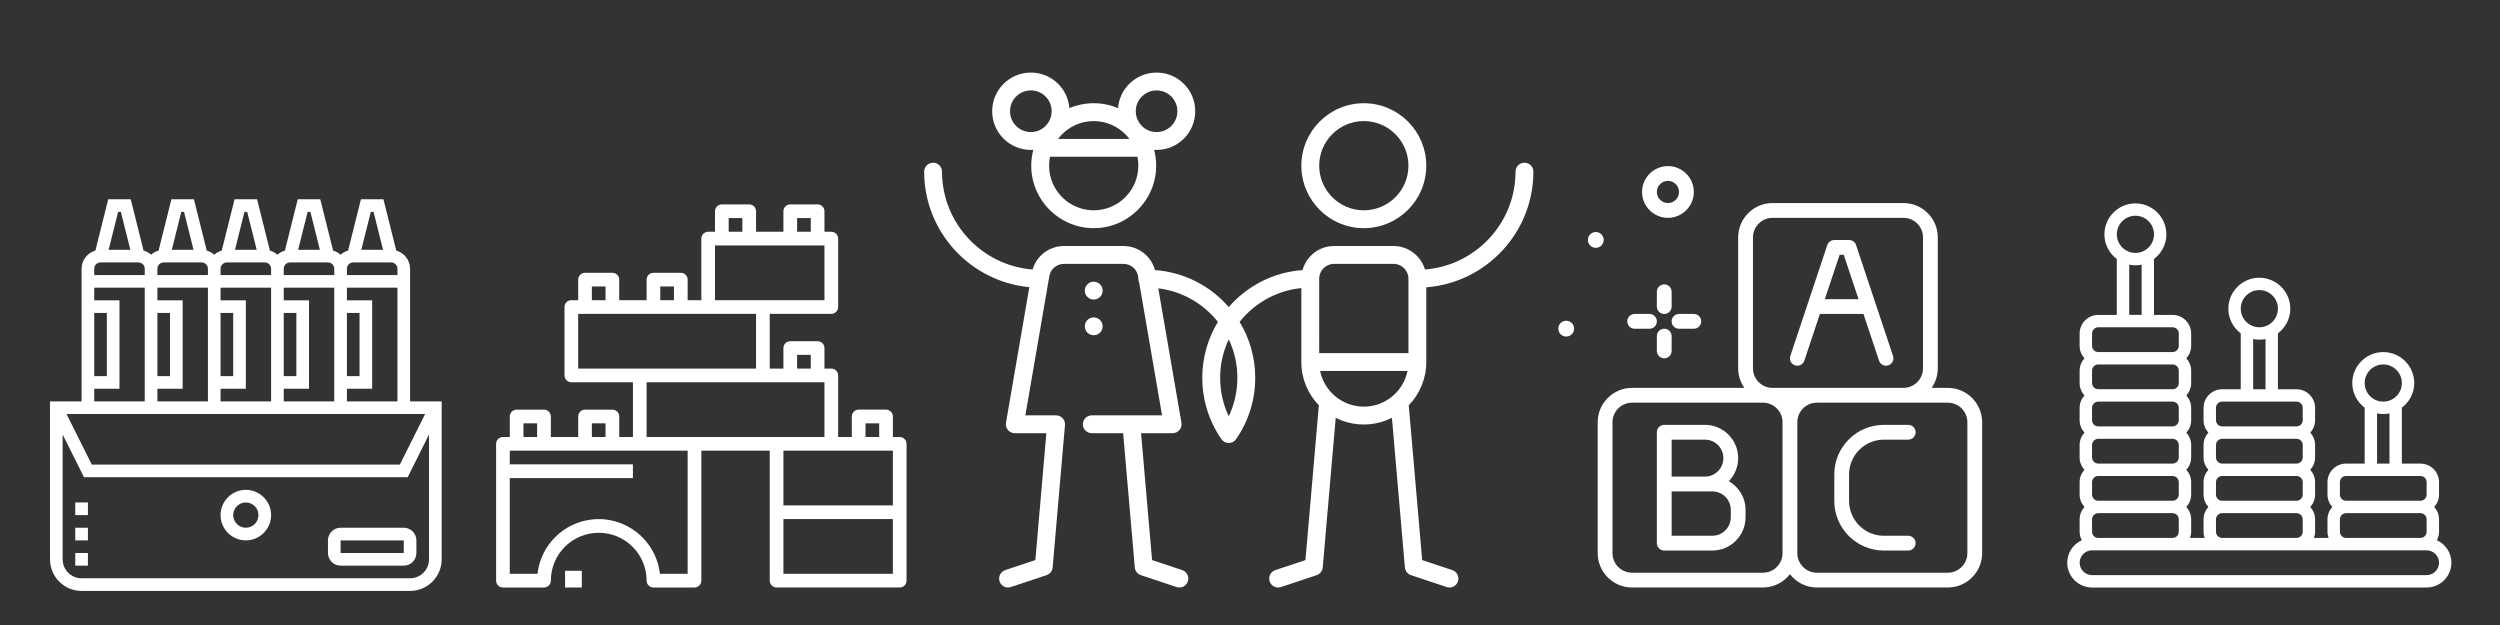 <?xml version="1.0" encoding="utf-8"?>
<!-- Generator: Adobe Illustrator 15.1.0, SVG Export Plug-In . SVG Version: 6.00 Build 0)  -->
<!DOCTYPE svg PUBLIC "-//W3C//DTD SVG 1.1//EN" "http://www.w3.org/Graphics/SVG/1.1/DTD/svg11.dtd">
<svg version="1.1" id="Layer_1" xmlns="http://www.w3.org/2000/svg" xmlns:xlink="http://www.w3.org/1999/xlink" x="0px" y="0px"
	 width="400px" height="100px" viewBox="0 0 400 100" enable-background="new 0 0 400 100" xml:space="preserve">
<rect x="0" y="0" width="400" height="100" fill="#333333" stroke="none"/>
<path fill="#FFFFFF" d="M143.955,69.92h-1.095v-3.284c0-0.604-0.49-1.095-1.095-1.095h-4.378c-0.604,0-1.095,0.49-1.095,1.095v3.284
	h-2.189v-9.852c0-0.604-0.49-1.095-1.095-1.095h-1.095v-3.284c0-0.604-0.49-1.094-1.095-1.094h-4.378
	c-0.604,0-1.095,0.49-1.095,1.094v3.284h-2.189v-8.757h9.852c0.604,0,1.095-0.49,1.095-1.094V38.176c0-0.604-0.49-1.094-1.095-1.094
	h-1.095v-3.284c0-0.604-0.49-1.094-1.095-1.094h-4.378c-0.604,0-1.095,0.49-1.095,1.094v3.284h-4.378v-3.284
	c0-0.604-0.49-1.094-1.095-1.094h-4.378c-0.604,0-1.095,0.49-1.095,1.094v3.284h-1.094c-0.604,0-1.094,0.49-1.094,1.094v9.852
	h-2.189v-3.283c0-0.605-0.49-1.095-1.095-1.095h-4.378c-0.604,0-1.094,0.49-1.094,1.095v3.283h-4.379v-3.283
	c0-0.605-0.49-1.095-1.094-1.095h-4.378c-0.604,0-1.094,0.49-1.094,1.095v3.283h-1.095c-0.605,0-1.095,0.49-1.095,1.096v10.945
	c0,0.604,0.49,1.094,1.095,1.094h9.851v8.758h-2.189v-3.284c0-0.604-0.49-1.095-1.094-1.095h-4.378c-0.604,0-1.094,0.49-1.094,1.095
	v3.284h-4.378v-3.284c0-0.604-0.49-1.095-1.095-1.095h-4.378c-0.604,0-1.095,0.49-1.095,1.095v3.284h-1.095
	c-0.604,0-1.094,0.49-1.094,1.095v21.892c0,0.604,0.49,1.094,1.094,1.094h6.568c0.604,0,1.095-0.49,1.095-1.094
	c0-4.231,3.43-7.663,7.662-7.663s7.662,3.432,7.662,7.663c0,0.604,0.49,1.094,1.094,1.094h6.567c0.604,0,1.095-0.49,1.095-1.094
	V72.109h10.945v20.797c0,0.604,0.49,1.094,1.095,1.094h19.703c0.604,0,1.094-0.49,1.094-1.094V71.015
	C145.049,70.41,144.559,69.92,143.955,69.92z M138.482,67.729h2.189v2.19h-2.189V67.729z M127.536,56.784h2.189v2.189h-2.189V56.784
	z M127.536,34.893h2.189v2.189h-2.189V34.893z M116.59,34.893h2.189v2.189h-2.189V34.893z M114.4,39.271h17.514v8.756H114.4V39.271z
	 M105.644,45.838h2.189v2.189h-2.189V45.838z M94.698,45.838h2.189v2.189h-2.189V45.838z M92.509,50.217h28.459v8.757H92.509V50.217
	z M103.455,61.162h28.459v8.758h-28.459V61.162z M94.698,67.729h2.189v2.19h-2.189V67.729z M83.752,67.729h2.189v2.19h-2.189V67.729
	z M110.022,91.812h-4.44c-0.605-5.407-5.48-9.299-10.887-8.692c-4.572,0.512-8.181,4.12-8.693,8.692h-4.439V76.486h19.703v-2.188
	H81.563v-2.188h28.459V91.812z M133.009,72.109h9.852v8.756h-17.514v-8.756H133.009z M125.347,91.812v-8.756h17.514v8.756H125.347z"
	/>
<rect x="90.415" y="91.326" fill="#FFFFFF" width="2.674" height="2.674"/>
<path fill="#FFFFFF" d="M389.902,86.436c0.212-0.409,0.344-0.867,0.344-1.357v-1.982c0-0.766-0.299-1.456-0.774-1.983
	c0.476-0.527,0.774-1.218,0.774-1.982v-1.982c0-1.64-1.336-2.974-2.975-2.974h-2.975v-8.949c1.196-0.905,1.983-2.328,1.983-3.94
	c0-2.731-2.225-4.956-4.957-4.956c-2.733,0-4.956,2.225-4.956,4.956c0,1.615,0.785,3.035,1.982,3.94v8.949h-2.975
	c-1.64,0-2.976,1.334-2.976,2.974v1.982c0,0.765,0.3,1.455,0.774,1.982c-0.476,0.527-0.774,1.218-0.774,1.983v1.982
	c0,0.349,0.072,0.679,0.184,0.991h-2.349c0.113-0.312,0.183-0.643,0.183-0.991v-1.982c0-0.766-0.298-1.456-0.771-1.983
	c0.474-0.527,0.771-1.218,0.771-1.982v-1.982c0-0.765-0.298-1.455-0.771-1.982c0.474-0.528,0.771-1.218,0.771-1.983v-1.982
	c0-0.764-0.298-1.456-0.771-1.983c0.474-0.527,0.771-1.218,0.771-1.982v-1.981c0-1.641-1.333-2.975-2.974-2.975h-2.974v-8.948
	c1.196-0.907,1.982-2.329,1.982-3.94c0-2.733-2.223-4.957-4.957-4.957c-2.731,0-4.957,2.223-4.957,4.957
	c0,1.613,0.787,3.035,1.983,3.94v8.948h-2.974c-1.641,0-2.975,1.334-2.975,2.975v1.981c0,0.765,0.298,1.455,0.773,1.982
	c-0.477,0.527-0.773,1.22-0.773,1.983v1.982c0,0.766,0.298,1.455,0.773,1.983c-0.477,0.527-0.773,1.218-0.773,1.982v1.982
	c0,0.765,0.298,1.455,0.773,1.982c-0.477,0.527-0.773,1.218-0.773,1.983v1.982c0,0.349,0.07,0.679,0.182,0.991h-2.348
	c0.112-0.312,0.183-0.643,0.183-0.991v-1.982c0-0.766-0.298-1.456-0.772-1.983c0.476-0.527,0.772-1.218,0.772-1.982v-1.982
	c0-0.765-0.298-1.455-0.772-1.982c0.476-0.528,0.772-1.218,0.772-1.983v-1.982c0-0.764-0.298-1.456-0.772-1.983
	c0.476-0.527,0.772-1.218,0.772-1.982v-1.981c0-0.766-0.298-1.456-0.772-1.984c0.476-0.527,0.772-1.218,0.772-1.983v-1.981
	c0-0.765-0.298-1.455-0.772-1.982c0.476-0.527,0.772-1.219,0.772-1.983v-1.983c0-1.64-1.334-2.973-2.974-2.973h-2.975v-8.949
	c1.197-0.905,1.982-2.327,1.982-3.94c0-2.733-2.223-4.956-4.956-4.956c-2.732,0-4.957,2.223-4.957,4.956
	c0,1.613,0.787,3.035,1.981,3.94v8.949h-2.974c-1.64,0-2.974,1.333-2.974,2.973v1.983c0,0.765,0.298,1.456,0.774,1.983
	c-0.477,0.527-0.774,1.218-0.774,1.982v1.981c0,0.766,0.298,1.456,0.774,1.983c-0.477,0.528-0.774,1.219-0.774,1.984v1.981
	c0,0.765,0.298,1.455,0.774,1.982c-0.477,0.527-0.774,1.22-0.774,1.983v1.982c0,0.766,0.298,1.455,0.774,1.983
	c-0.477,0.527-0.774,1.218-0.774,1.982v1.982c0,0.765,0.298,1.455,0.774,1.982c-0.477,0.527-0.774,1.218-0.774,1.983v1.982
	c0,0.49,0.132,0.948,0.343,1.357c-1.367,0.626-2.324,1.999-2.324,3.6c0,2.187,1.778,3.965,3.966,3.965h53.532
	c2.189,0,3.966-1.778,3.966-3.965C392.228,88.435,391.271,87.062,389.902,86.436z M381.323,58.312c1.639,0,2.974,1.334,2.974,2.973
	c0,1.641-1.335,2.975-2.974,2.975c-1.641,0-2.974-1.334-2.974-2.975C378.35,59.646,379.683,58.312,381.323,58.312z M380.331,66.142
	c0.32,0.066,0.653,0.101,0.992,0.101s0.67-0.034,0.991-0.101v8.032h-1.983V66.142z M374.384,77.147c0-0.547,0.444-0.991,0.991-0.991
	h11.896c0.545,0,0.99,0.444,0.99,0.991v1.982c0,0.549-0.445,0.992-0.99,0.992h-11.896c-0.547,0-0.991-0.443-0.991-0.992V77.147z
	 M374.384,85.078v-1.982c0-0.548,0.444-0.992,0.991-0.992h11.896c0.545,0,0.99,0.444,0.99,0.992v1.982
	c0,0.548-0.445,0.991-0.99,0.991h-11.896C374.828,86.069,374.384,85.626,374.384,85.078z M354.556,79.13v-1.982
	c0-0.547,0.445-0.991,0.992-0.991h11.896c0.545,0,0.992,0.444,0.992,0.991v1.982c0,0.549-0.447,0.992-0.992,0.992h-11.896
	C355.001,80.122,354.556,79.679,354.556,79.13z M354.556,73.182v-1.982c0-0.548,0.445-0.991,0.992-0.991h11.896
	c0.545,0,0.992,0.443,0.992,0.991v1.982c0,0.548-0.447,0.992-0.992,0.992h-11.896C355.001,74.174,354.556,73.729,354.556,73.182z
	 M361.495,46.415c1.64,0,2.975,1.335,2.975,2.974c0,1.64-1.335,2.975-2.975,2.975c-1.639,0-2.974-1.335-2.974-2.975
	C358.521,47.75,359.856,46.415,361.495,46.415z M360.505,54.246c0.318,0.064,0.652,0.101,0.99,0.101
	c0.339,0,0.671-0.036,0.991-0.101v8.031h-1.981V54.246z M354.556,65.252c0-0.548,0.445-0.993,0.992-0.993h11.896
	c0.545,0,0.992,0.445,0.992,0.993v1.981c0,0.548-0.447,0.992-0.992,0.992h-11.896c-0.547,0-0.992-0.444-0.992-0.992V65.252z
	 M354.556,85.078v-1.982c0-0.548,0.445-0.992,0.992-0.992h11.896c0.545,0,0.992,0.444,0.992,0.992v1.982
	c0,0.548-0.447,0.991-0.992,0.991h-11.896C355.001,86.069,354.556,85.626,354.556,85.078z M334.729,85.078v-1.982
	c0-0.548,0.444-0.992,0.989-0.992h11.897c0.546,0,0.991,0.444,0.991,0.992v1.982c0,0.548-0.445,0.991-0.991,0.991h-11.897
	C335.174,86.069,334.729,85.626,334.729,85.078z M334.729,79.13v-1.982c0-0.547,0.444-0.991,0.989-0.991h11.897
	c0.546,0,0.991,0.444,0.991,0.991v1.982c0,0.549-0.445,0.992-0.991,0.992h-11.897C335.174,80.122,334.729,79.679,334.729,79.13z
	 M334.729,73.182v-1.982c0-0.548,0.444-0.991,0.989-0.991h11.897c0.546,0,0.991,0.443,0.991,0.991v1.982
	c0,0.548-0.445,0.992-0.991,0.992h-11.897C335.174,74.174,334.729,73.729,334.729,73.182z M334.729,67.233v-1.981
	c0-0.548,0.444-0.993,0.989-0.993h11.897c0.546,0,0.991,0.445,0.991,0.993v1.981c0,0.548-0.445,0.992-0.991,0.992h-11.897
	C335.174,68.226,334.729,67.781,334.729,67.233z M334.729,61.284v-1.981c0-0.548,0.444-0.991,0.989-0.991h11.897
	c0.546,0,0.991,0.443,0.991,0.991v1.981c0,0.549-0.445,0.993-0.991,0.993h-11.897C335.174,62.277,334.729,61.833,334.729,61.284z
	 M341.668,34.519c1.64,0,2.974,1.334,2.974,2.974s-1.334,2.974-2.974,2.974c-1.639,0-2.976-1.334-2.976-2.974
	S340.029,34.519,341.668,34.519z M340.677,42.349c0.32,0.066,0.652,0.101,0.991,0.101c0.34,0,0.671-0.035,0.992-0.101v8.032h-1.983
	V42.349z M334.729,53.354c0-0.547,0.444-0.99,0.989-0.99h11.897c0.546,0,0.991,0.443,0.991,0.99v1.983
	c0,0.548-0.445,0.991-0.991,0.991h-11.897c-0.545,0-0.989-0.443-0.989-0.991V53.354z M388.262,92.019h-53.532
	c-1.095,0-1.984-0.891-1.984-1.983c0-1.094,0.89-1.982,1.984-1.982h0.989h11.897h7.932h11.896h7.932h11.896h0.99
	c1.094,0,1.984,0.889,1.984,1.982C390.246,91.128,389.355,92.019,388.262,92.019z"/>
<g>
	<path fill="#FFFFFF" d="M266.87,34.855c2.283,0,4.141-1.857,4.141-4.14s-1.857-4.141-4.141-4.141c-2.282,0-4.14,1.858-4.14,4.141
		S264.588,34.855,266.87,34.855z M266.87,28.94c0.979,0,1.774,0.795,1.774,1.774c0,0.979-0.795,1.774-1.774,1.774
		c-0.978,0-1.773-0.795-1.773-1.774C265.097,29.736,265.893,28.94,266.87,28.94z"/>
	<path fill="#FFFFFF" d="M267.462,46.684c0-0.652-0.529-1.183-1.183-1.183s-1.183,0.53-1.183,1.183v2.366
		c0,0.653,0.529,1.183,1.183,1.183s1.183-0.529,1.183-1.183V46.684z"/>
	<path fill="#FFFFFF" d="M266.279,52.599c-0.653,0-1.183,0.528-1.183,1.185v2.364c0,0.652,0.529,1.184,1.183,1.184
		s1.183-0.531,1.183-1.184v-2.364C267.462,53.127,266.933,52.599,266.279,52.599z"/>
	<path fill="#FFFFFF" d="M261.548,52.599h2.366c0.654,0,1.183-0.53,1.183-1.184s-0.528-1.183-1.183-1.183h-2.366
		c-0.654,0-1.183,0.529-1.183,1.183S260.894,52.599,261.548,52.599z"/>
	<path fill="#FFFFFF" d="M268.645,50.232c-0.652,0-1.183,0.529-1.183,1.183s0.53,1.184,1.183,1.184h2.366
		c0.654,0,1.183-0.53,1.183-1.184s-0.528-1.183-1.183-1.183H268.645z"/>
	<path fill="#FFFFFF" d="M256.591,38.388c0-0.698-0.566-1.265-1.266-1.265c-0.697,0-1.265,0.566-1.265,1.265
		c0,0.699,0.567,1.264,1.265,1.264C256.024,39.652,256.591,39.086,256.591,38.388z"/>
	<path fill="#FFFFFF" d="M250.594,51.318c-0.699,0-1.264,0.566-1.264,1.265s0.564,1.265,1.264,1.265
		c0.698,0,1.265-0.566,1.265-1.265S251.292,51.318,250.594,51.318z"/>
	<path fill="#FFFFFF" d="M311.648,62.062h-2.59c0.619-0.89,0.988-1.966,0.988-3.131V37.986c0-3.032-2.465-5.498-5.496-5.498h-20.946
		c-3.03,0-5.496,2.466-5.496,5.498v20.944c0,1.165,0.369,2.241,0.988,3.131h-17.968c-3.03,0-5.497,2.466-5.497,5.498v20.944
		c0,3.031,2.467,5.496,5.497,5.496h20.947c1.757,0,3.306-0.843,4.312-2.13c1.008,1.287,2.556,2.13,4.313,2.13h20.946
		c3.031,0,5.496-2.465,5.496-5.496V67.56C317.145,64.527,314.68,62.062,311.648,62.062L311.648,62.062z M280.475,37.986
		c0-1.727,1.404-3.131,3.13-3.131h20.946c1.726,0,3.131,1.404,3.131,3.131v20.944c0,1.727-1.405,3.131-3.131,3.131h-13.849h-7.098
		c-1.726,0-3.13-1.404-3.13-3.131V37.986z M282.076,91.634h-20.947c-1.726,0-3.13-1.404-3.13-3.13V67.56
		c0-1.728,1.404-3.133,3.13-3.133h20.947c1.725,0,3.129,1.405,3.129,3.133v20.944C285.205,90.229,283.801,91.634,282.076,91.634
		L282.076,91.634z M314.778,88.504c0,1.726-1.404,3.13-3.13,3.13h-20.946c-1.726,0-3.13-1.404-3.13-3.13V67.56
		c0-1.728,1.404-3.133,3.13-3.133h13.849h7.098c1.726,0,3.13,1.405,3.13,3.133V88.504z"/>
	<path fill="#FFFFFF" d="M276.61,76.987c0.923-0.959,1.498-2.256,1.498-3.688c0-2.936-2.388-5.322-5.323-5.322h-6.506
		c-0.653,0-1.183,0.528-1.183,1.182v8.28v9.463c0,0.654,0.529,1.184,1.183,1.184h7.688c2.937,0,5.323-2.389,5.323-5.322V81.58
		C279.291,79.61,278.204,77.908,276.61,76.987z M267.462,70.343h5.323c1.631,0,2.958,1.326,2.958,2.957
		c0,1.63-1.327,2.956-2.958,2.956h-5.323V70.343z M276.927,82.764c0,1.63-1.327,2.957-2.959,2.957h-6.506v-7.098h5.323h1.183
		c1.632,0,2.959,1.326,2.959,2.957V82.764z"/>
	<path fill="#FFFFFF" d="M301.416,70.343h3.9c0.653,0,1.182-0.53,1.182-1.184s-0.528-1.182-1.182-1.182h-3.9
		c-4.372,0-7.929,3.557-7.929,7.928v4.252c0,4.372,3.557,7.929,7.929,7.929h3.9c0.653,0,1.182-0.53,1.182-1.184
		c0-0.652-0.528-1.182-1.182-1.182h-3.9c-3.068,0-5.564-2.497-5.564-5.563v-4.252C295.852,72.839,298.348,70.343,301.416,70.343z"/>
	<path fill="#FFFFFF" d="M287.198,58.452c0.626,0.208,1.288-0.129,1.496-0.747l2.49-7.473h6.97l2.491,7.473
		c0.165,0.495,0.625,0.809,1.121,0.809c0.123,0,0.25-0.02,0.374-0.062c0.62-0.207,0.955-0.876,0.748-1.495l-5.915-17.745
		c-0.16-0.483-0.611-0.808-1.122-0.808h-2.364c-0.511,0-0.962,0.326-1.123,0.808l-5.915,17.745
		C286.243,57.576,286.578,58.245,287.198,58.452L287.198,58.452z M294.338,40.77H295l2.365,7.098h-5.393L294.338,40.77z"/>
</g>
<g>
	<g>
		<g>
			<path fill="#FFFFFF" d="M218.211,16.516c-5.512,0-9.995,4.484-9.995,9.995c0,5.512,4.483,9.995,9.995,9.995
				s9.995-4.483,9.995-9.995C228.206,21,223.723,16.516,218.211,16.516z M218.211,33.65c-3.938,0-7.14-3.202-7.14-7.14
				c0-3.937,3.202-7.139,7.14-7.139s7.14,3.202,7.14,7.139S222.148,33.65,218.211,33.65z"/>
		</g>
	</g>
	<g>
		<g>
			<path fill="#FFFFFF" d="M228.206,45.971c9.57-0.732,17.135-8.753,17.135-18.508c0-0.789-0.641-1.428-1.428-1.428
				c-0.789,0-1.429,0.639-1.429,1.428c0,8.251-6.397,15.032-14.492,15.655c-0.642-2.169-2.649-3.756-5.021-3.756h-9.52
				c-2.408,0-4.441,1.636-5.049,3.854c-4.699,0.334-8.885,2.557-11.801,5.91c-2.916-3.354-7.102-5.576-11.8-5.91
				c-0.615-2.261-2.663-3.854-5.047-3.854h-9.519c-2.351,0-4.373,1.548-5.019,3.756c-8.093-0.622-14.495-7.412-14.495-15.655
				c0-0.789-0.64-1.428-1.428-1.428s-1.428,0.64-1.428,1.428c0,9.64,7.408,17.602,16.829,18.48l-3.738,21.696
				c-0.071,0.415,0.044,0.842,0.316,1.163c0.27,0.323,0.67,0.509,1.092,0.509h5.054l-1.76,20.299l-4.821,1.607
				c-0.748,0.25-1.153,1.058-0.903,1.807c0.199,0.599,0.757,0.976,1.354,0.976c0.149,0,0.302-0.023,0.451-0.073l5.711-1.903
				c0.541-0.18,0.921-0.663,0.971-1.23l1.977-22.787c0.034-0.397-0.1-0.794-0.37-1.088c-0.271-0.295-0.652-0.464-1.053-0.464h-4.917
				l3.835-22.265c0.198-1.143,1.182-1.972,2.342-1.972h9.519c1.16,0,2.144,0.83,2.341,1.972l0.044,0.26
				c-0.005,0.049-0.008,0.098-0.008,0.147c0,0.219,0.05,0.425,0.138,0.61l3.66,21.248h-11.244c-0.788,0-1.428,0.64-1.428,1.428
				c0,0.789,0.64,1.428,1.428,1.428h5.019l1.863,21.482c0.049,0.567,0.43,1.052,0.971,1.23l5.711,1.903
				c0.15,0.051,0.302,0.074,0.452,0.074c0.598,0,1.156-0.379,1.354-0.976c0.25-0.749-0.155-1.558-0.903-1.807l-4.821-1.607
				l-1.761-20.301h5.055c0.422,0,0.82-0.184,1.092-0.507c0.271-0.321,0.387-0.748,0.315-1.163l-3.705-21.507
				c3.852,0.474,7.24,2.471,9.538,5.371c-1.585,2.611-2.499,5.671-2.499,8.942c0,3.531,1.058,6.927,3.06,9.82
				c0.267,0.384,0.706,0.615,1.175,0.615c0.468,0,0.907-0.231,1.173-0.615c2.004-2.895,3.062-6.291,3.062-9.82
				c0-3.271-0.914-6.331-2.5-8.942c2.366-2.985,5.886-5.014,9.879-5.408v11.828c0,2.689,1.069,5.133,2.804,6.932l-2.146,24.755
				l-4.821,1.607c-0.749,0.25-1.153,1.058-0.903,1.807c0.199,0.599,0.756,0.976,1.354,0.976c0.15,0,0.302-0.023,0.453-0.073
				l5.711-1.903c0.541-0.18,0.922-0.663,0.971-1.23l2.077-23.947c1.353,0.685,2.88,1.073,4.497,1.073
				c1.616,0,3.143-0.389,4.496-1.073l2.077,23.947c0.049,0.567,0.431,1.051,0.972,1.23l5.711,1.903
				c0.149,0.05,0.301,0.073,0.452,0.073c0.597,0,1.154-0.379,1.354-0.976c0.25-0.749-0.155-1.557-0.902-1.807l-4.822-1.607
				L225.4,64.855c1.735-1.799,2.806-4.242,2.806-6.932V45.971z M196.601,66.61c-0.907-1.914-1.379-4.009-1.379-6.164
				c0-2.2,0.496-4.286,1.379-6.153c0.884,1.867,1.379,3.953,1.379,6.153C197.981,62.602,197.509,64.694,196.601,66.61z
				 M218.211,65.063c-3.447,0-6.332-2.457-6.996-5.712h13.991C224.543,62.607,221.658,65.063,218.211,65.063z M225.351,56.496
				h-14.279V44.597c0-1.312,1.068-2.379,2.38-2.379h9.52c1.312,0,2.38,1.067,2.38,2.379V56.496z"/>
		</g>
	</g>
	<g>
		<g>
			<path fill="#FFFFFF" d="M189.429,13.424c-1.169-1.168-2.723-1.812-4.376-1.812c-1.652,0-3.206,0.644-4.375,1.812
				c-1.051,1.051-1.675,2.415-1.791,3.881c-1.196-0.508-2.512-0.79-3.892-0.79c-1.38,0-2.696,0.281-3.893,0.79
				c-0.115-1.466-0.739-2.83-1.791-3.881c-1.169-1.168-2.722-1.812-4.375-1.812c-1.653,0-3.207,0.644-4.376,1.812
				c-2.412,2.412-2.412,6.337,0,8.75c1.169,1.169,2.723,1.812,4.376,1.812c0.13,0,0.261-0.006,0.39-0.014
				c-0.212,0.812-0.327,1.662-0.327,2.539c0,5.512,4.484,9.995,9.995,9.995s9.995-4.483,9.995-9.995
				c0-0.876-0.115-1.727-0.328-2.539c0.129,0.008,0.26,0.014,0.39,0.014c1.653,0,3.208-0.644,4.376-1.812
				C191.84,19.761,191.84,15.836,189.429,13.424z M169.413,22.067c0.139-0.145,0.269-0.295,0.391-0.45
				c1.303-1.381,3.147-2.245,5.191-2.245s3.888,0.864,5.191,2.245c0.123,0.155,0.252,0.305,0.391,0.45
				c0.042,0.053,0.084,0.106,0.125,0.16h-11.415C169.328,22.173,169.371,22.12,169.413,22.067z M167.273,20.172
				c-0.627,0.618-1.456,0.958-2.336,0.958c-0.891,0-1.727-0.346-2.357-0.976c-1.298-1.299-1.298-3.413,0-4.712
				c0.63-0.629,1.466-0.976,2.357-0.976c0.889,0,1.726,0.347,2.355,0.976c0.63,0.629,0.976,1.466,0.976,2.356
				c0,0.728-0.236,1.417-0.664,1.99C167.49,19.914,167.379,20.042,167.273,20.172z M174.995,33.65c-3.937,0-7.139-3.202-7.139-7.14
				c0-0.488,0.049-0.966,0.144-1.428h13.991c0.094,0.462,0.144,0.94,0.144,1.428C182.134,30.448,178.931,33.65,174.995,33.65z
				 M187.41,20.155c-0.631,0.629-1.466,0.976-2.357,0.976c-0.88,0-1.709-0.341-2.336-0.958c-0.106-0.13-0.216-0.258-0.331-0.383
				c-0.428-0.572-0.664-1.262-0.664-1.99c0-0.89,0.346-1.727,0.977-2.356c0.629-0.629,1.466-0.976,2.355-0.976
				c0.892,0,1.727,0.347,2.357,0.976C188.707,16.742,188.707,18.856,187.41,20.155z"/>
		</g>
	</g>
	<g>
		<g>
			<circle fill="#FFFFFF" cx="174.995" cy="46.5" r="1.428"/>
		</g>
	</g>
	<g>
		<g>
			<circle fill="#FFFFFF" cx="174.995" cy="52.212" r="1.427"/>
		</g>
	</g>
</g>
<g>
	<path fill="#FFFFFF" d="M65.612,64.225V42.998c0-1.386-0.939-2.544-2.21-2.905l-2.053-8.213h-3.6l-2.053,8.213
		c-0.453,0.128-0.86,0.354-1.201,0.661c-0.34-0.306-0.747-0.532-1.2-0.661L51.24,31.88h-3.6l-2.053,8.213
		c-0.453,0.128-0.86,0.354-1.2,0.661c-0.341-0.306-0.748-0.532-1.201-0.661l-2.053-8.213h-3.6l-2.053,8.213
		c-0.453,0.128-0.86,0.354-1.201,0.661c-0.34-0.306-0.747-0.532-1.2-0.661l-2.053-8.213h-3.6l-2.053,8.213
		c-0.453,0.128-0.86,0.354-1.2,0.661c-0.341-0.306-0.749-0.532-1.201-0.661l-2.053-8.213h-3.6l-2.053,8.213
		c-1.271,0.361-2.21,1.519-2.21,2.905v21.227H8v25.268c0,2.786,2.268,5.054,5.054,5.054h52.558c2.787,0,5.054-2.268,5.054-5.054
		V64.225H65.612z M25.183,50.074h2.021v10.107h-2.021V50.074z M25.183,62.201h4.043v-14.15h-4.043V46.03h8.086v18.194h-8.086V62.201
		z M55.505,50.074h2.021v10.107h-2.021V50.074z M53.483,64.225h-8.086v-2.023h4.043v-14.15h-4.043V46.03h8.086V64.225z
		 M45.397,50.074h2.021v10.107h-2.021V50.074z M43.376,64.225H35.29v-2.023h4.043v-14.15H35.29V46.03h8.086V64.225z M35.29,50.074
		h2.021v10.107H35.29V50.074z M68.02,66.245l-4.043,8.086H14.689l-4.043-8.086H68.02z M55.505,64.225v-2.023h4.042v-14.15h-4.042
		V46.03h8.085v18.194H55.505z M59.769,33.901l1.517,6.065h-3.476l1.517-6.065H59.769z M56.516,41.988h6.064
		c0.558,0,1.011,0.453,1.011,1.01v1.011h-8.085v-1.011C55.505,42.441,55.958,41.988,56.516,41.988z M49.662,33.901l1.517,6.065
		h-3.476l1.517-6.065H49.662z M46.408,41.988h6.064c0.558,0,1.011,0.453,1.011,1.01v1.011h-8.086v-1.011
		C45.397,42.441,45.851,41.988,46.408,41.988z M39.554,33.901l1.518,6.065h-3.476l1.517-6.065H39.554z M36.301,41.988h6.064
		c0.558,0,1.011,0.453,1.011,1.01v1.011H35.29v-1.011C35.29,42.441,35.743,41.988,36.301,41.988L36.301,41.988z M29.447,33.901
		l1.518,6.065h-3.476l1.517-6.065H29.447z M26.193,41.988h6.064c0.558,0,1.011,0.453,1.011,1.01v1.011h-8.086v-1.011
		C25.183,42.441,25.636,41.988,26.193,41.988z M19.34,33.901l1.517,6.065h-3.476l1.517-6.065H19.34z M16.086,41.988h6.064
		c0.558,0,1.01,0.453,1.01,1.01v1.011h-8.085v-1.011C15.075,42.441,15.528,41.988,16.086,41.988z M15.075,50.074h2.022v10.107
		h-2.022V50.074z M15.075,62.201h4.043v-14.15h-4.043V46.03h8.085v18.194h-8.085V62.201z M65.612,92.524H13.054
		c-1.672,0-3.032-1.361-3.032-3.032V69.517l3.417,6.835h51.787l3.417-6.835v19.976C68.644,91.163,67.284,92.524,65.612,92.524z"/>
	<path fill="#FFFFFF" d="M64.602,84.438H54.494c-1.114,0-2.021,0.907-2.021,2.022v2.021c0,1.115,0.907,2.021,2.021,2.021h10.108
		c1.115,0,2.021-0.905,2.021-2.021V86.46C66.623,85.345,65.717,84.438,64.602,84.438z M54.494,88.481V86.46h10.108l0,2.021H54.494z"
		/>
	<path fill="#FFFFFF" d="M12.043,88.481h2.021v2.021h-2.021V88.481z"/>
	<path fill="#FFFFFF" d="M12.043,80.396h2.021v2.021h-2.021V80.396z"/>
	<path fill="#FFFFFF" d="M12.043,84.438h2.021v2.022h-2.021V84.438z"/>
	<path fill="#FFFFFF" d="M39.333,78.375c-2.23,0-4.043,1.812-4.043,4.042c0,2.23,1.813,4.043,4.043,4.043s4.043-1.812,4.043-4.043
		C43.376,80.188,41.563,78.375,39.333,78.375z M39.333,84.438c-1.115,0-2.022-0.905-2.022-2.021c0-1.114,0.907-2.021,2.022-2.021
		s2.022,0.907,2.022,2.021C41.355,83.532,40.448,84.438,39.333,84.438z"/>
</g>
</svg>
